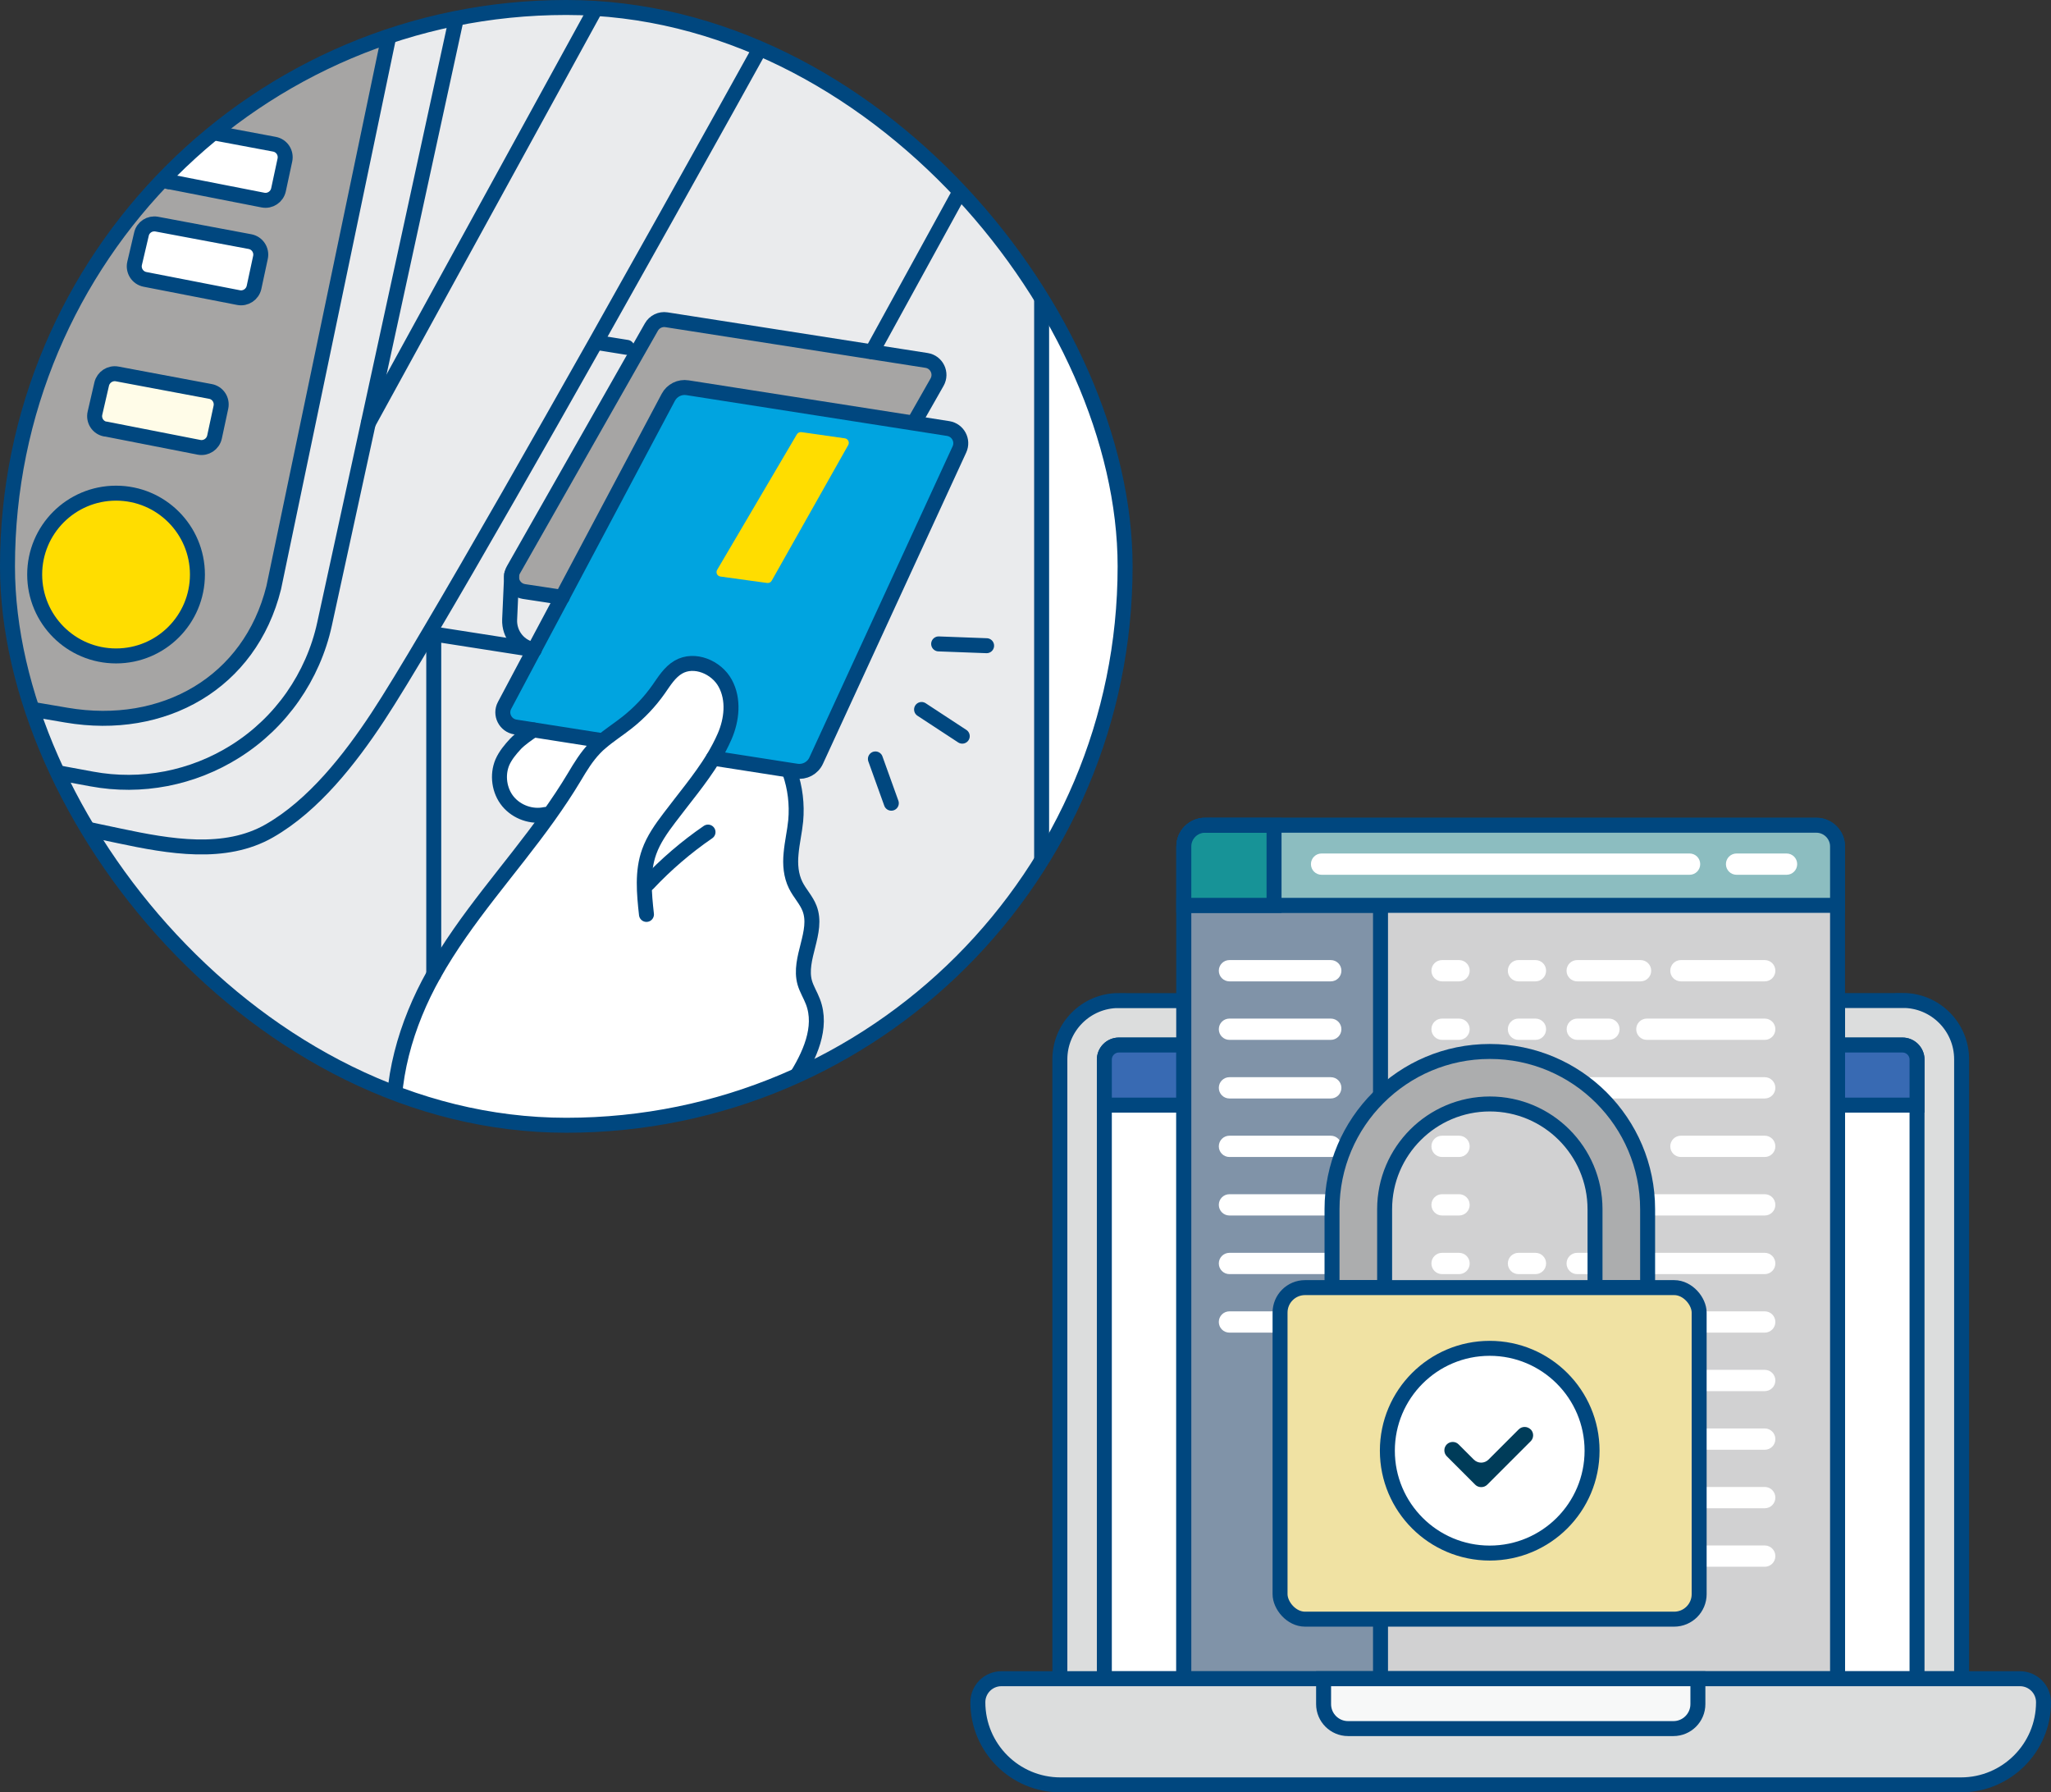 <?xml version="1.0" encoding="UTF-8"?>
<svg id="_レイヤー_2" data-name="レイヤー 2" xmlns="http://www.w3.org/2000/svg" xmlns:xlink="http://www.w3.org/1999/xlink" viewBox="0 0 194.58 170.02">
  <rect x="0" y="0" width="194.58" height="170.02" fill="#333333" stroke="none"/>
  <defs>
    <style>
      .cls-1 {
        fill: #acadae;
      }

      .cls-2 {
        fill: #d1d1d2;
      }

      .cls-3 {
        fill: #179397;
      }

      .cls-4 {
        fill: #f0e2a3;
      }

      .cls-5 {
        fill: #251c1d;
      }

      .cls-6 {
        fill: #a6a5a4;
      }

      .cls-7 {
        fill: #8fd3f5;
      }

      .cls-8 {
        fill: #f7f8f8;
      }

      .cls-9 {
        fill: #8cbdc0;
      }

      .cls-10 {
        fill: #fffce8;
      }

      .cls-11 {
        fill: #00a4e0;
      }

      .cls-12 {
        fill: #fff;
      }

      .cls-13 {
        fill: #dcdddd;
      }

      .cls-14 {
        fill: #003c59;
      }

      .cls-15 {
        fill: #8093a8;
      }

      .cls-16 {
        fill: #386ab3;
      }

      .cls-17 {
        fill: #fd0;
      }

      .cls-18 {
        stroke-miterlimit: 10;
      }

      .cls-18, .cls-19 {
        fill: none;
        stroke: #00477f;
        stroke-width: 1.42px;
      }

      .cls-19 {
        stroke-linecap: round;
        stroke-linejoin: round;
      }

      .cls-20 {
        fill: #eaebed;
      }

      .cls-21 {
        clip-path: url(#clippath);
      }
    </style>
    <clipPath id="clippath">
      <rect class="cls-5" x=".71" y=".71" width="106.03" height="106.03" rx="53.01" ry="53.01"/>
    </clipPath>
  </defs>
  <g id="_レイヤー_1-2" data-name="レイヤー 1">
    <g>
      <g>
        <rect class="cls-5" x=".71" y=".71" width="106.03" height="106.03" rx="53.01" ry="53.01"/>
        <g class="cls-21">
          <g>
            <g>
              <g>
                <polygon class="cls-12" points="110.97 .71 110.97 107.95 98.82 107.95 98.82 4.05 100.65 .71 110.97 .71"/>
                <path class="cls-11" d="M53.34,56.64l10.06-18.94c.35-.66,1.09-1.03,1.83-.91l21.54,3.37,3.19.5c.92.14,1.45,1.13,1.06,1.98l-13.59,29.52c-.33.72-1.09,1.12-1.87,1l-.59-.09-7.3-1.14c.41-.67.77-1.35,1.07-2.05.69-1.6.9-3.53.06-5.06-.84-1.53-2.93-2.41-4.44-1.53-.83.48-1.34,1.34-1.89,2.12-.83,1.18-1.85,2.24-2.98,3.14-.81.64-1.69,1.19-2.47,1.87l-.17-.19-6.24-.98-1.71-.27c-.96-.14-1.48-1.19-1.02-2.05l2.81-5.29,2.66-4.99Z"/>
                <path class="cls-6" d="M87.9,34.18c.96.15,1.47,1.22.99,2.06l-2.07,3.64-.04.27-21.54-3.37c-.75-.12-1.48.25-1.83.91l-10.06,18.94-3.63-.55c-.96-.14-1.48-1.21-1-2.06l11.69-20.57,1.4-2.46c.28-.5.85-.77,1.42-.69l19.51,3.05,5.18.81Z"/>
                <path class="cls-12" d="M67.67,71.92l7.3,1.14-.03.21c.51,1.46.7,3.04.56,4.59-.1,1.04-.35,2.07-.44,3.12-.09,1.03-.02,2.07.44,3,.38.77,1,1.39,1.31,2.19.87,2.23-1.1,4.76-.45,7.06.18.62.54,1.18.77,1.79.95,2.45-.33,5.18-1.74,7.39-1.12,1.75-2.4,3.57-2.82,5.55h-35.09c-.59-5.3,1.03-10.81,3.67-15.51,3.03-5.41,7.27-9.95,10.86-14.98.87-1.22,1.71-2.47,2.48-3.76.57-.96,1.16-1.93,1.94-2.74.19-.2.38-.38.59-.55.78-.67,1.66-1.23,2.47-1.87,1.14-.9,2.15-1.96,2.98-3.14.55-.78,1.06-1.64,1.89-2.12,1.51-.88,3.61,0,4.44,1.53.84,1.53.64,3.46-.06,5.06-.3.69-.67,1.38-1.07,2.05Z"/>
                <path class="cls-12" d="M56.85,70.22l.17.19c-.21.17-.41.35-.59.55-.78.8-1.37,1.77-1.94,2.74-.77,1.3-1.61,2.54-2.48,3.76l-.28-.2c-1.28.28-2.7-.22-3.54-1.24-.83-1.01-1.04-2.5-.53-3.71.29-.66.76-1.22,1.25-1.75.4-.43,1.2-.99,1.7-1.32l6.24.98Z"/>
                <path class="cls-20" d="M98.82.71h-61.36l-11.49,55.03c-2.25,9.04-10.47,13.66-19.65,12.1l-16.72-2.85v42.96h47.87c-.59-5.3,1.03-10.81,3.67-15.51,3.03-5.41,7.27-9.95,10.86-14.98l-.27-.2c-1.28.27-2.7-.22-3.54-1.24-.83-1.01-1.04-2.5-.53-3.71.29-.66.76-1.22,1.25-1.75.4-.43,1.2-.99,1.7-1.32l-1.71-.27c-.96-.14-1.48-1.19-1.02-2.05l2.81-5.29,2.66-5-3.63-.55c-.96-.14-1.48-1.21-1-2.06l11.69-20.57,1.4-2.46c.28-.5.85-.77,1.42-.69l19.51,3.05,5.18.81c.96.15,1.47,1.22.99,2.06l-2.07,3.64-.04.27,3.19.5c.92.14,1.45,1.13,1.06,1.98l-13.59,29.52c-.33.72-1.09,1.12-1.87,1l-.59-.09-.03.21c.51,1.46.7,3.04.56,4.59-.1,1.04-.35,2.07-.44,3.12-.09,1.03-.02,2.07.44,3,.38.77,1,1.39,1.31,2.19.87,2.23-1.1,4.76-.45,7.06.18.62.54,1.18.77,1.79.95,2.45-.33,5.18-1.74,7.39-1.12,1.75-2.4,3.57-2.82,5.55h26.26V4.05l1.83-3.34h-1.83Z"/>
                <path class="cls-6" d="M37.46.71l-11.49,55.03c-2.25,9.04-10.47,13.66-19.65,12.1l-16.72-2.85v-7.8l4.86.77c1,.16,1.97-.42,2.3-1.37L.06,47.33c.42-1.19-.3-2.48-1.53-2.75l-8.92-1.93V.71h47.86ZM27.03,15.17c.14-.69-.3-1.36-1-1.49l-8.85-1.66c-.66-.12-1.3.3-1.46.95l-.64,2.77c-.16.69.28,1.38.98,1.52l8.88,1.74c.67.13,1.32-.3,1.47-.97l.61-2.84ZM24.71,24.43c.15-.69-.3-1.37-.99-1.5l-8.85-1.66c-.66-.12-1.3.29-1.45.95l-.65,2.77c-.16.69.28,1.38.98,1.52l8.88,1.73c.67.13,1.32-.3,1.47-.97l.61-2.84ZM20.96,38.61c.14-.69-.3-1.36-1-1.49l-8.85-1.66c-.66-.12-1.3.3-1.46.95l-.64,2.77c-.16.69.28,1.38.98,1.51l8.88,1.74c.67.13,1.32-.3,1.47-.97l.61-2.84ZM18.73,54.5c0-4.26-3.45-7.72-7.72-7.72s-7.72,3.46-7.72,7.72,3.45,7.72,7.72,7.72,7.72-3.46,7.72-7.72ZM11.58,12.33c.14-.69-.3-1.36-1-1.49l-8.85-1.66c-.66-.12-1.3.3-1.46.95l-.64,2.77c-.17.69.28,1.38.98,1.52l8.89,1.74c.67.13,1.32-.3,1.46-.97l.62-2.84Z"/>
                <path class="cls-12" d="M26.03,13.68c.69.13,1.14.8,1,1.49l-.61,2.84c-.14.67-.8,1.1-1.47.97l-8.88-1.74c-.7-.14-1.14-.83-.98-1.52l.64-2.77c.15-.65.8-1.07,1.46-.95l8.85,1.66Z"/>
                <path class="cls-12" d="M23.71,22.93c.69.13,1.14.8.99,1.5l-.61,2.84c-.14.67-.8,1.1-1.47.97l-8.88-1.73c-.7-.14-1.14-.83-.98-1.52l.65-2.77c.15-.66.79-1.07,1.45-.95l8.85,1.66Z"/>
                <path class="cls-10" d="M19.96,37.12c.69.13,1.14.8,1,1.49l-.61,2.84c-.14.67-.8,1.1-1.47.97l-8.88-1.74c-.7-.14-1.14-.83-.98-1.51l.64-2.77c.15-.65.8-1.07,1.46-.95l8.85,1.66Z"/>
                <path class="cls-17" d="M11.02,46.79c4.26,0,7.72,3.46,7.72,7.72s-3.45,7.72-7.72,7.72-7.72-3.46-7.72-7.72,3.45-7.72,7.72-7.72Z"/>
                <path class="cls-10" d="M10.58,10.84c.69.13,1.14.8,1,1.49l-.62,2.84c-.14.67-.8,1.1-1.46.97L.61,14.41c-.69-.14-1.14-.83-.98-1.52l.64-2.77c.15-.65.8-1.07,1.46-.95l8.85,1.66Z"/>
                <path class="cls-7" d="M-1.48,44.58c1.24.27,1.95,1.56,1.53,2.75l-3.29,9.25c-.33.95-1.3,1.53-2.3,1.37l-4.86-.77v-14.54l8.92,1.93Z"/>
              </g>
              <g>
                <path class="cls-19" d="M67.67,71.92l7.3,1.14.59.09c.78.12,1.54-.28,1.87-1l13.59-29.52c.39-.85-.14-1.83-1.06-1.98l-3.19-.5-21.54-3.37c-.75-.12-1.48.25-1.83.91l-10.06,18.94-2.66,4.99-2.81,5.29c-.46.85.07,1.9,1.02,2.05l1.71.27,6.24.98"/>
                <path class="cls-19" d="M37.48,107.95c-.59-5.3,1.03-10.81,3.67-15.51,3.03-5.41,7.27-9.95,10.86-14.98.87-1.22,1.71-2.47,2.48-3.76.57-.96,1.16-1.93,1.94-2.74.19-.2.38-.38.59-.55.78-.67,1.66-1.23,2.47-1.87,1.14-.9,2.15-1.96,2.98-3.14.55-.78,1.06-1.64,1.89-2.12,1.51-.88,3.61,0,4.44,1.53.84,1.53.64,3.46-.06,5.06-.3.69-.67,1.38-1.07,2.05-1.23,2-2.82,3.87-4.18,5.68-.75.99-1.48,2.02-1.9,3.19-.68,1.88-.48,3.96-.26,5.95"/>
                <path class="cls-19" d="M61.46,83.83c1.72-1.83,3.64-3.48,5.71-4.9"/>
                <path class="cls-19" d="M72.56,107.95c.43-1.98,1.7-3.79,2.82-5.55,1.42-2.22,2.69-4.94,1.74-7.39-.23-.61-.59-1.17-.77-1.79-.65-2.3,1.32-4.83.45-7.06-.31-.8-.93-1.42-1.31-2.19-.46-.93-.54-1.98-.44-3,.09-1.05.34-2.08.44-3.12.14-1.55-.05-3.13-.56-4.59"/>
                <path class="cls-19" d="M51.73,77.26c-1.28.28-2.7-.22-3.54-1.24-.83-1.01-1.04-2.5-.53-3.71.29-.66.76-1.22,1.25-1.75.4-.43,1.2-.99,1.7-1.32"/>
                <path class="cls-19" d="M-11.48,74.48c.36.08.72.15,1.09.23,7.24,1.52,14.47,3.05,21.71,4.58,4.76,1.01,10.02,1.94,14.24-.48,4.19-2.4,7.62-6.78,10.28-10.81,1.18-1.79,2.91-4.64,5-8.18,4.31-7.29,10.13-17.5,15.71-27.39C65.73,16.13,74.26.71,74.26.71"/>
                <path class="cls-19" d="M-10.4,64.99l16.72,2.85c9.18,1.56,17.4-3.05,19.65-12.1L37.46.71l.15-.72"/>
                <path class="cls-19" d="M-10.4,70.36l19.09,3.53c4.72.88,9.59-.07,13.65-2.63,2.16-1.36,4-3.13,5.44-5.19,1.43-2.05,2.47-4.39,3.01-6.88l4.15-19.05L43.52.71"/>
                <path class="cls-19" d="M18.73,54.5c0,4.26-3.45,7.72-7.72,7.72s-7.72-3.46-7.72-7.72,3.45-7.72,7.72-7.72,7.72,3.46,7.72,7.72Z"/>
                <path class="cls-19" d="M10,40.69l8.88,1.74c.67.13,1.32-.3,1.47-.97l.61-2.84c.14-.69-.3-1.36-1-1.49l-8.85-1.66c-.66-.12-1.3.3-1.46.95l-.64,2.77c-.16.69.28,1.38.98,1.51Z"/>
                <path class="cls-19" d="M16.07,17.24l8.88,1.74c.67.13,1.32-.3,1.47-.97l.61-2.84c.14-.69-.3-1.36-1-1.49l-8.85-1.66c-.66-.12-1.3.3-1.46.95l-.64,2.77c-.16.69.28,1.38.98,1.52Z"/>
                <path class="cls-19" d="M13.75,26.5l8.88,1.73c.67.13,1.32-.3,1.47-.97l.61-2.84c.15-.69-.3-1.37-.99-1.5l-8.85-1.66c-.66-.12-1.3.29-1.45.95l-.65,2.77c-.16.69.28,1.38.98,1.52Z"/>
                <path class="cls-19" d="M.61,14.41l8.89,1.74c.67.13,1.32-.3,1.46-.97l.62-2.84c.14-.69-.3-1.36-1-1.49l-8.85-1.66c-.66-.12-1.3.3-1.46.95l-.64,2.77c-.17.69.28,1.38.98,1.52Z"/>
                <polyline class="cls-19" points="41.15 92.44 41.15 60.14 41.15 60.01"/>
                <line class="cls-19" x1="41.15" y1="60.14" x2="50.69" y2="61.63"/>
                <line class="cls-19" x1="56.69" y1="32.5" x2="59.48" y2="32.95"/>
                <path class="cls-19" d="M86.83,39.89l2.07-3.64c.48-.85-.04-1.91-.99-2.06l-5.18-.81-19.51-3.05c-.56-.09-1.14.19-1.42.69l-1.4,2.46-11.69,20.57c-.49.85.04,1.91,1,2.06l3.63.55h0"/>
                <polyline class="cls-19" points="82.73 33.37 98.82 4.05 100.65 .71"/>
                <polyline class="cls-19" points="98.82 .71 98.82 4.05 98.82 107.95"/>
                <path class="cls-19" d="M83.05,71.99c.5,1.4,1,2.79,1.51,4.2"/>
                <path class="cls-19" d="M87.43,67.3c1.29.84,2.58,1.69,3.86,2.53"/>
                <path class="cls-19" d="M89.05,61.08c1.51.06,3.03.12,4.55.17"/>
                <line class="cls-19" x1="34.95" y1="40.13" x2="56.57" y2=".71"/>
                <path class="cls-19" d="M-10.4,57.18l4.86.77c1,.16,1.97-.42,2.3-1.37L.06,47.33c.42-1.19-.3-2.48-1.53-2.75l-8.92-1.93-.9-.2"/>
              </g>
            </g>
            <path class="cls-17" d="M68.35,54.69l4.43.61c.17.02.35-.06.43-.21l7.26-12.87c.15-.26-.01-.59-.31-.64l-4.13-.59c-.17-.02-.34.06-.43.21l-7.56,12.85c-.16.26,0,.6.31.64Z"/>
            <path class="cls-19" d="M48.54,54.51l-.19,4.26c-.06,1.41.94,2.65,2.34,2.86h0"/>
          </g>
        </g>
      </g>
      <rect class="cls-18" x=".71" y=".71" width="106.03" height="106.03" rx="53.01" ry="53.01"/>
    </g>
    <g>
      <g>
        <path class="cls-13" d="M106.13,94.91c-3.08,0-5.58,2.5-5.58,5.58v58.76h11.77v-64.33h-6.19Z"/>
        <path class="cls-18" d="M106.13,94.91c-3.08,0-5.58,2.5-5.58,5.58v58.76h11.77v-64.33h-6.19Z"/>
      </g>
      <g>
        <path class="cls-12" d="M106.15,99.13c-.76,0-1.38.62-1.38,1.38v58.73h7.54v-60.11h-6.16Z"/>
        <path class="cls-18" d="M106.15,99.13c-.76,0-1.38.62-1.38,1.38v58.73h7.54v-60.11h-6.16Z"/>
      </g>
      <g>
        <path class="cls-16" d="M106.15,99.13c-.76,0-1.38.62-1.38,1.38v4.32h7.54v-5.7h-6.16Z"/>
        <path class="cls-18" d="M106.15,99.13c-.76,0-1.38.62-1.38,1.38v4.32h7.54v-5.7h-6.16Z"/>
      </g>
      <g>
        <path class="cls-13" d="M180.52,94.91h-6.19v64.33h11.77v-58.76c0-3.08-2.5-5.58-5.58-5.58Z"/>
        <path class="cls-18" d="M180.52,94.91h-6.19v64.33h11.77v-58.76c0-3.08-2.5-5.58-5.58-5.58Z"/>
      </g>
      <g>
        <path class="cls-12" d="M180.49,99.13h-6.16v60.11h7.54v-58.73c0-.76-.62-1.38-1.38-1.38Z"/>
        <path class="cls-18" d="M180.49,99.13h-6.16v60.11h7.54v-58.73c0-.76-.62-1.38-1.38-1.38Z"/>
      </g>
      <g>
        <path class="cls-16" d="M180.49,99.13h-6.16v5.7h7.54v-4.32c0-.76-.62-1.38-1.38-1.38Z"/>
        <path class="cls-18" d="M180.49,99.13h-6.16v5.7h7.54v-4.32c0-.76-.62-1.38-1.38-1.38Z"/>
      </g>
      <g>
        <path class="cls-2" d="M172.32,78.28h-58c-1.1,0-2.01.9-2.01,2.01v78.95h62.02v-78.95c0-1.1-.9-2.01-2.01-2.01Z"/>
        <path class="cls-18" d="M172.32,78.28h-58c-1.1,0-2.01.9-2.01,2.01v78.95h62.02v-78.95c0-1.1-.9-2.01-2.01-2.01Z"/>
      </g>
      <g>
        <rect class="cls-15" x="112.31" y="85.87" width="18.66" height="73.37"/>
        <rect class="cls-18" x="112.31" y="85.87" width="18.66" height="73.37"/>
      </g>
      <g>
        <path class="cls-9" d="M172.32,78.28h-58c-1.1,0-2.01.9-2.01,2.01v5.59h62.02v-5.59c0-1.1-.9-2.01-2.01-2.01Z"/>
        <path class="cls-18" d="M172.32,78.28h-58c-1.1,0-2.01.9-2.01,2.01v5.59h62.02v-5.59c0-1.1-.9-2.01-2.01-2.01Z"/>
      </g>
      <g>
        <path class="cls-3" d="M114.32,78.28c-1.1,0-2.01.9-2.01,2.01v5.59h8.56v-7.59h-6.55Z"/>
        <path class="cls-18" d="M114.32,78.28c-1.1,0-2.01.9-2.01,2.01v5.59h8.56v-7.59h-6.55Z"/>
      </g>
      <g>
        <path class="cls-13" d="M191.64,159.24h-96.64c-1.23,0-2.23,1-2.23,2.23,0,4.33,3.51,7.84,7.84,7.84h85.42c4.33,0,7.84-3.51,7.84-7.84,0-1.23-1-2.23-2.23-2.23Z"/>
        <path class="cls-18" d="M191.64,159.24h-96.64c-1.23,0-2.23,1-2.23,2.23,0,4.33,3.51,7.84,7.84,7.84h85.42c4.33,0,7.84-3.51,7.84-7.84,0-1.23-1-2.23-2.23-2.23Z"/>
      </g>
      <g>
        <path class="cls-8" d="M125.57,159.24v2.41c0,1.28,1.04,2.32,2.32,2.32h30.87c1.28,0,2.32-1.04,2.32-2.32v-2.41h-35.5Z"/>
        <path class="cls-18" d="M125.57,159.24v2.41c0,1.28,1.04,2.32,2.32,2.32h30.87c1.28,0,2.32-1.04,2.32-2.32v-2.41h-35.5Z"/>
      </g>
      <path class="cls-12" d="M167.42,91.07h-7.95c-.56,0-1.01.45-1.01,1.01s.45,1.01,1.01,1.01h7.95c.56,0,1.01-.45,1.01-1.01s-.45-1.01-1.01-1.01Z"/>
      <path class="cls-12" d="M155.64,91.07h-6.01c-.56,0-1.01.45-1.01,1.01s.45,1.01,1.01,1.01h6.01c.56,0,1.01-.45,1.01-1.01s-.45-1.01-1.01-1.01Z"/>
      <path class="cls-12" d="M145.67,91.07h-1.61c-.56,0-1.01.45-1.01,1.01s.45,1.01,1.01,1.01h1.61c.56,0,1.01-.45,1.01-1.01s-.45-1.01-1.01-1.01Z"/>
      <path class="cls-12" d="M167.42,96.62h-11.18c-.56,0-1.01.45-1.01,1.01s.45,1.01,1.01,1.01h11.18c.56,0,1.01-.45,1.01-1.01s-.45-1.01-1.01-1.01Z"/>
      <path class="cls-12" d="M152.64,96.62h-3c-.56,0-1.01.45-1.01,1.01s.45,1.01,1.01,1.01h3c.56,0,1.01-.45,1.01-1.01s-.45-1.01-1.01-1.01Z"/>
      <path class="cls-12" d="M145.67,96.62h-1.61c-.56,0-1.01.45-1.01,1.01s.45,1.01,1.01,1.01h1.61c.56,0,1.01-.45,1.01-1.01s-.45-1.01-1.01-1.01Z"/>
      <path class="cls-12" d="M167.42,102.18h-17.79c-.56,0-1.01.45-1.01,1.01s.45,1.01,1.01,1.01h17.79c.56,0,1.01-.45,1.01-1.01s-.45-1.01-1.01-1.01Z"/>
      <path class="cls-12" d="M145.67,102.18h-1.61c-.56,0-1.01.45-1.01,1.01s.45,1.01,1.01,1.01h1.61c.56,0,1.01-.45,1.01-1.01s-.45-1.01-1.01-1.01Z"/>
      <path class="cls-12" d="M138.42,91.07h-1.61c-.56,0-1.01.45-1.01,1.01s.45,1.01,1.01,1.01h1.61c.56,0,1.01-.45,1.01-1.01s-.45-1.01-1.01-1.01Z"/>
      <path class="cls-12" d="M138.42,96.62h-1.61c-.56,0-1.01.45-1.01,1.01s.45,1.01,1.01,1.01h1.61c.56,0,1.01-.45,1.01-1.01s-.45-1.01-1.01-1.01Z"/>
      <path class="cls-12" d="M138.42,102.18h-1.61c-.56,0-1.01.45-1.01,1.01s.45,1.01,1.01,1.01h1.61c.56,0,1.01-.45,1.01-1.01s-.45-1.01-1.01-1.01Z"/>
      <path class="cls-12" d="M167.42,107.73h-7.95c-.56,0-1.01.45-1.01,1.01s.45,1.01,1.01,1.01h7.95c.56,0,1.01-.45,1.01-1.01s-.45-1.01-1.01-1.01Z"/>
      <path class="cls-12" d="M167.42,113.28h-11.18c-.56,0-1.01.45-1.01,1.01s.45,1.01,1.01,1.01h11.18c.56,0,1.01-.45,1.01-1.01s-.45-1.01-1.01-1.01Z"/>
      <path class="cls-12" d="M167.42,118.84h-17.79c-.56,0-1.01.45-1.01,1.01s.45,1.01,1.01,1.01h17.79c.56,0,1.01-.45,1.01-1.01s-.45-1.01-1.01-1.01Z"/>
      <path class="cls-12" d="M145.67,118.84h-1.61c-.56,0-1.01.45-1.01,1.01s.45,1.01,1.01,1.01h1.61c.56,0,1.01-.45,1.01-1.01s-.45-1.01-1.01-1.01Z"/>
      <path class="cls-12" d="M138.42,107.73h-1.61c-.56,0-1.01.45-1.01,1.01s.45,1.01,1.01,1.01h1.61c.56,0,1.01-.45,1.01-1.01s-.45-1.01-1.01-1.01Z"/>
      <path class="cls-12" d="M138.42,113.28h-1.61c-.56,0-1.01.45-1.01,1.01s.45,1.01,1.01,1.01h1.61c.56,0,1.01-.45,1.01-1.01s-.45-1.01-1.01-1.01Z"/>
      <path class="cls-12" d="M138.42,118.84h-1.61c-.56,0-1.01.45-1.01,1.01s.45,1.01,1.01,1.01h1.61c.56,0,1.01-.45,1.01-1.01s-.45-1.01-1.01-1.01Z"/>
      <path class="cls-12" d="M167.42,124.39h-7.95c-.56,0-1.01.45-1.01,1.01s.45,1.01,1.01,1.01h7.95c.56,0,1.01-.45,1.01-1.01s-.45-1.01-1.01-1.01Z"/>
      <path class="cls-12" d="M155.64,124.39h-6.01c-.56,0-1.01.45-1.01,1.01s.45,1.01,1.01,1.01h6.01c.56,0,1.01-.45,1.01-1.01s-.45-1.01-1.01-1.01Z"/>
      <path class="cls-12" d="M145.67,124.39h-1.61c-.56,0-1.01.45-1.01,1.01s.45,1.01,1.01,1.01h1.61c.56,0,1.01-.45,1.01-1.01s-.45-1.01-1.01-1.01Z"/>
      <path class="cls-12" d="M167.42,129.94h-11.18c-.56,0-1.01.45-1.01,1.01s.45,1.01,1.01,1.01h11.18c.56,0,1.01-.45,1.01-1.01s-.45-1.01-1.01-1.01Z"/>
      <path class="cls-12" d="M167.42,135.5h-17.79c-.56,0-1.01.45-1.01,1.01s.45,1.01,1.01,1.01h17.79c.56,0,1.01-.45,1.01-1.01s-.45-1.01-1.01-1.01Z"/>
      <path class="cls-12" d="M138.42,124.39h-1.61c-.56,0-1.01.45-1.01,1.01s.45,1.01,1.01,1.01h1.61c.56,0,1.01-.45,1.01-1.01s-.45-1.01-1.01-1.01Z"/>
      <path class="cls-12" d="M126.25,91.07h-9.61c-.56,0-1.01.45-1.01,1.01s.45,1.01,1.01,1.01h9.61c.56,0,1.01-.45,1.01-1.01s-.45-1.01-1.01-1.01Z"/>
      <path class="cls-12" d="M126.25,96.62h-9.61c-.56,0-1.01.45-1.01,1.01s.45,1.01,1.01,1.01h9.61c.56,0,1.01-.45,1.01-1.01s-.45-1.01-1.01-1.01Z"/>
      <path class="cls-12" d="M126.25,102.18h-9.61c-.56,0-1.01.45-1.01,1.01s.45,1.01,1.01,1.01h9.61c.56,0,1.01-.45,1.01-1.01s-.45-1.01-1.01-1.01Z"/>
      <path class="cls-12" d="M126.25,107.73h-9.61c-.56,0-1.01.45-1.01,1.01s.45,1.01,1.01,1.01h9.61c.56,0,1.01-.45,1.01-1.01s-.45-1.01-1.01-1.01Z"/>
      <path class="cls-12" d="M126.25,113.28h-9.61c-.56,0-1.01.45-1.01,1.01s.45,1.01,1.01,1.01h9.61c.56,0,1.01-.45,1.01-1.01s-.45-1.01-1.01-1.01Z"/>
      <path class="cls-12" d="M126.25,118.84h-9.61c-.56,0-1.01.45-1.01,1.01s.45,1.01,1.01,1.01h9.61c.56,0,1.01-.45,1.01-1.01s-.45-1.01-1.01-1.01Z"/>
      <path class="cls-12" d="M126.25,124.39h-9.61c-.56,0-1.01.45-1.01,1.01s.45,1.01,1.01,1.01h9.61c.56,0,1.01-.45,1.01-1.01s-.45-1.01-1.01-1.01Z"/>
      <path class="cls-12" d="M138.42,129.94h-1.61c-.56,0-1.01.45-1.01,1.01s.45,1.01,1.01,1.01h1.61c.56,0,1.01-.45,1.01-1.01s-.45-1.01-1.01-1.01Z"/>
      <path class="cls-12" d="M138.42,135.5h-1.61c-.56,0-1.01.45-1.01,1.01s.45,1.01,1.01,1.01h1.61c.56,0,1.01-.45,1.01-1.01s-.45-1.01-1.01-1.01Z"/>
      <path class="cls-12" d="M167.42,141.05h-7.95c-.56,0-1.01.45-1.01,1.01s.45,1.01,1.01,1.01h7.95c.56,0,1.01-.45,1.01-1.01s-.45-1.01-1.01-1.01Z"/>
      <path class="cls-12" d="M155.64,141.05h-6.01c-.56,0-1.01.45-1.01,1.01s.45,1.01,1.01,1.01h6.01c.56,0,1.01-.45,1.01-1.01s-.45-1.01-1.01-1.01Z"/>
      <path class="cls-12" d="M145.67,141.05h-1.61c-.56,0-1.01.45-1.01,1.01s.45,1.01,1.01,1.01h1.61c.56,0,1.01-.45,1.01-1.01s-.45-1.01-1.01-1.01Z"/>
      <path class="cls-12" d="M167.42,146.6h-11.18c-.56,0-1.01.45-1.01,1.01s.45,1.01,1.01,1.01h11.18c.56,0,1.01-.45,1.01-1.01s-.45-1.01-1.01-1.01Z"/>
      <path class="cls-12" d="M152.64,146.6h-3c-.56,0-1.01.45-1.01,1.01s.45,1.01,1.01,1.01h3c.56,0,1.01-.45,1.01-1.01s-.45-1.01-1.01-1.01Z"/>
      <path class="cls-12" d="M145.67,146.6h-1.61c-.56,0-1.01.45-1.01,1.01s.45,1.01,1.01,1.01h1.61c.56,0,1.01-.45,1.01-1.01s-.45-1.01-1.01-1.01Z"/>
      <path class="cls-12" d="M145.67,152.16h-1.61c-.56,0-1.01.45-1.01,1.01s.45,1.01,1.01,1.01h1.61c.56,0,1.01-.45,1.01-1.01s-.45-1.01-1.01-1.01Z"/>
      <path class="cls-12" d="M138.42,141.05h-1.61c-.56,0-1.01.45-1.01,1.01s.45,1.01,1.01,1.01h1.61c.56,0,1.01-.45,1.01-1.01s-.45-1.01-1.01-1.01Z"/>
      <path class="cls-12" d="M138.42,146.6h-1.61c-.56,0-1.01.45-1.01,1.01s.45,1.01,1.01,1.01h1.61c.56,0,1.01-.45,1.01-1.01s-.45-1.01-1.01-1.01Z"/>
      <path class="cls-12" d="M138.42,152.16h-1.61c-.56,0-1.01.45-1.01,1.01s.45,1.01,1.01,1.01h1.61c.56,0,1.01-.45,1.01-1.01s-.45-1.01-1.01-1.01Z"/>
      <path class="cls-12" d="M169.49,80.96h-4.74c-.56,0-1.01.45-1.01,1.01s.45,1.01,1.01,1.01h4.74c.56,0,1.01-.45,1.01-1.01s-.45-1.01-1.01-1.01Z"/>
      <path class="cls-12" d="M160.29,80.96h-34.91c-.56,0-1.01.45-1.01,1.01s.45,1.01,1.01,1.01h34.91c.56,0,1.01-.45,1.01-1.01s-.45-1.01-1.01-1.01Z"/>
      <g>
        <g>
          <path class="cls-1" d="M141.33,99.74c-8.25,0-14.96,6.71-14.96,14.96v7.44h4.99v-7.44c0-5.5,4.48-9.98,9.98-9.98s9.98,4.48,9.98,9.98v7.44h4.99v-7.44c0-8.25-6.71-14.96-14.96-14.96Z"/>
          <path class="cls-18" d="M141.33,99.74c-8.25,0-14.96,6.71-14.96,14.96v7.44h4.99v-7.44c0-5.5,4.48-9.98,9.98-9.98s9.98,4.48,9.98,9.98v7.44h4.99v-7.44c0-8.25-6.71-14.96-14.96-14.96Z"/>
        </g>
        <g>
          <rect class="cls-4" x="121.44" y="122.14" width="39.76" height="31.45" rx="2.37" ry="2.37"/>
          <rect class="cls-18" x="121.44" y="122.14" width="39.76" height="31.45" rx="2.37" ry="2.37"/>
        </g>
        <g>
          <path class="cls-12" d="M141.33,127.9c-5.37,0-9.71,4.35-9.71,9.71s4.35,9.71,9.71,9.71,9.71-4.35,9.71-9.71-4.35-9.71-9.71-9.71Z"/>
          <path class="cls-18" d="M141.33,127.9c-5.37,0-9.71,4.35-9.71,9.71s4.35,9.71,9.71,9.71,9.71-4.35,9.71-9.71-4.35-9.71-9.71-9.71Z"/>
        </g>
        <path class="cls-14" d="M145.21,135.59c-.31-.31-.82-.31-1.13,0l-2.86,2.86c-.39.39-1.01.39-1.4,0l-1.44-1.44c-.16-.16-.36-.23-.56-.23s-.41.08-.56.23c-.31.31-.31.82,0,1.13l2.7,2.7c.3.3.83.3,1.13,0l4.13-4.13c.15-.15.23-.35.23-.56s-.08-.41-.23-.56Z"/>
      </g>
    </g>
  </g>
</svg>